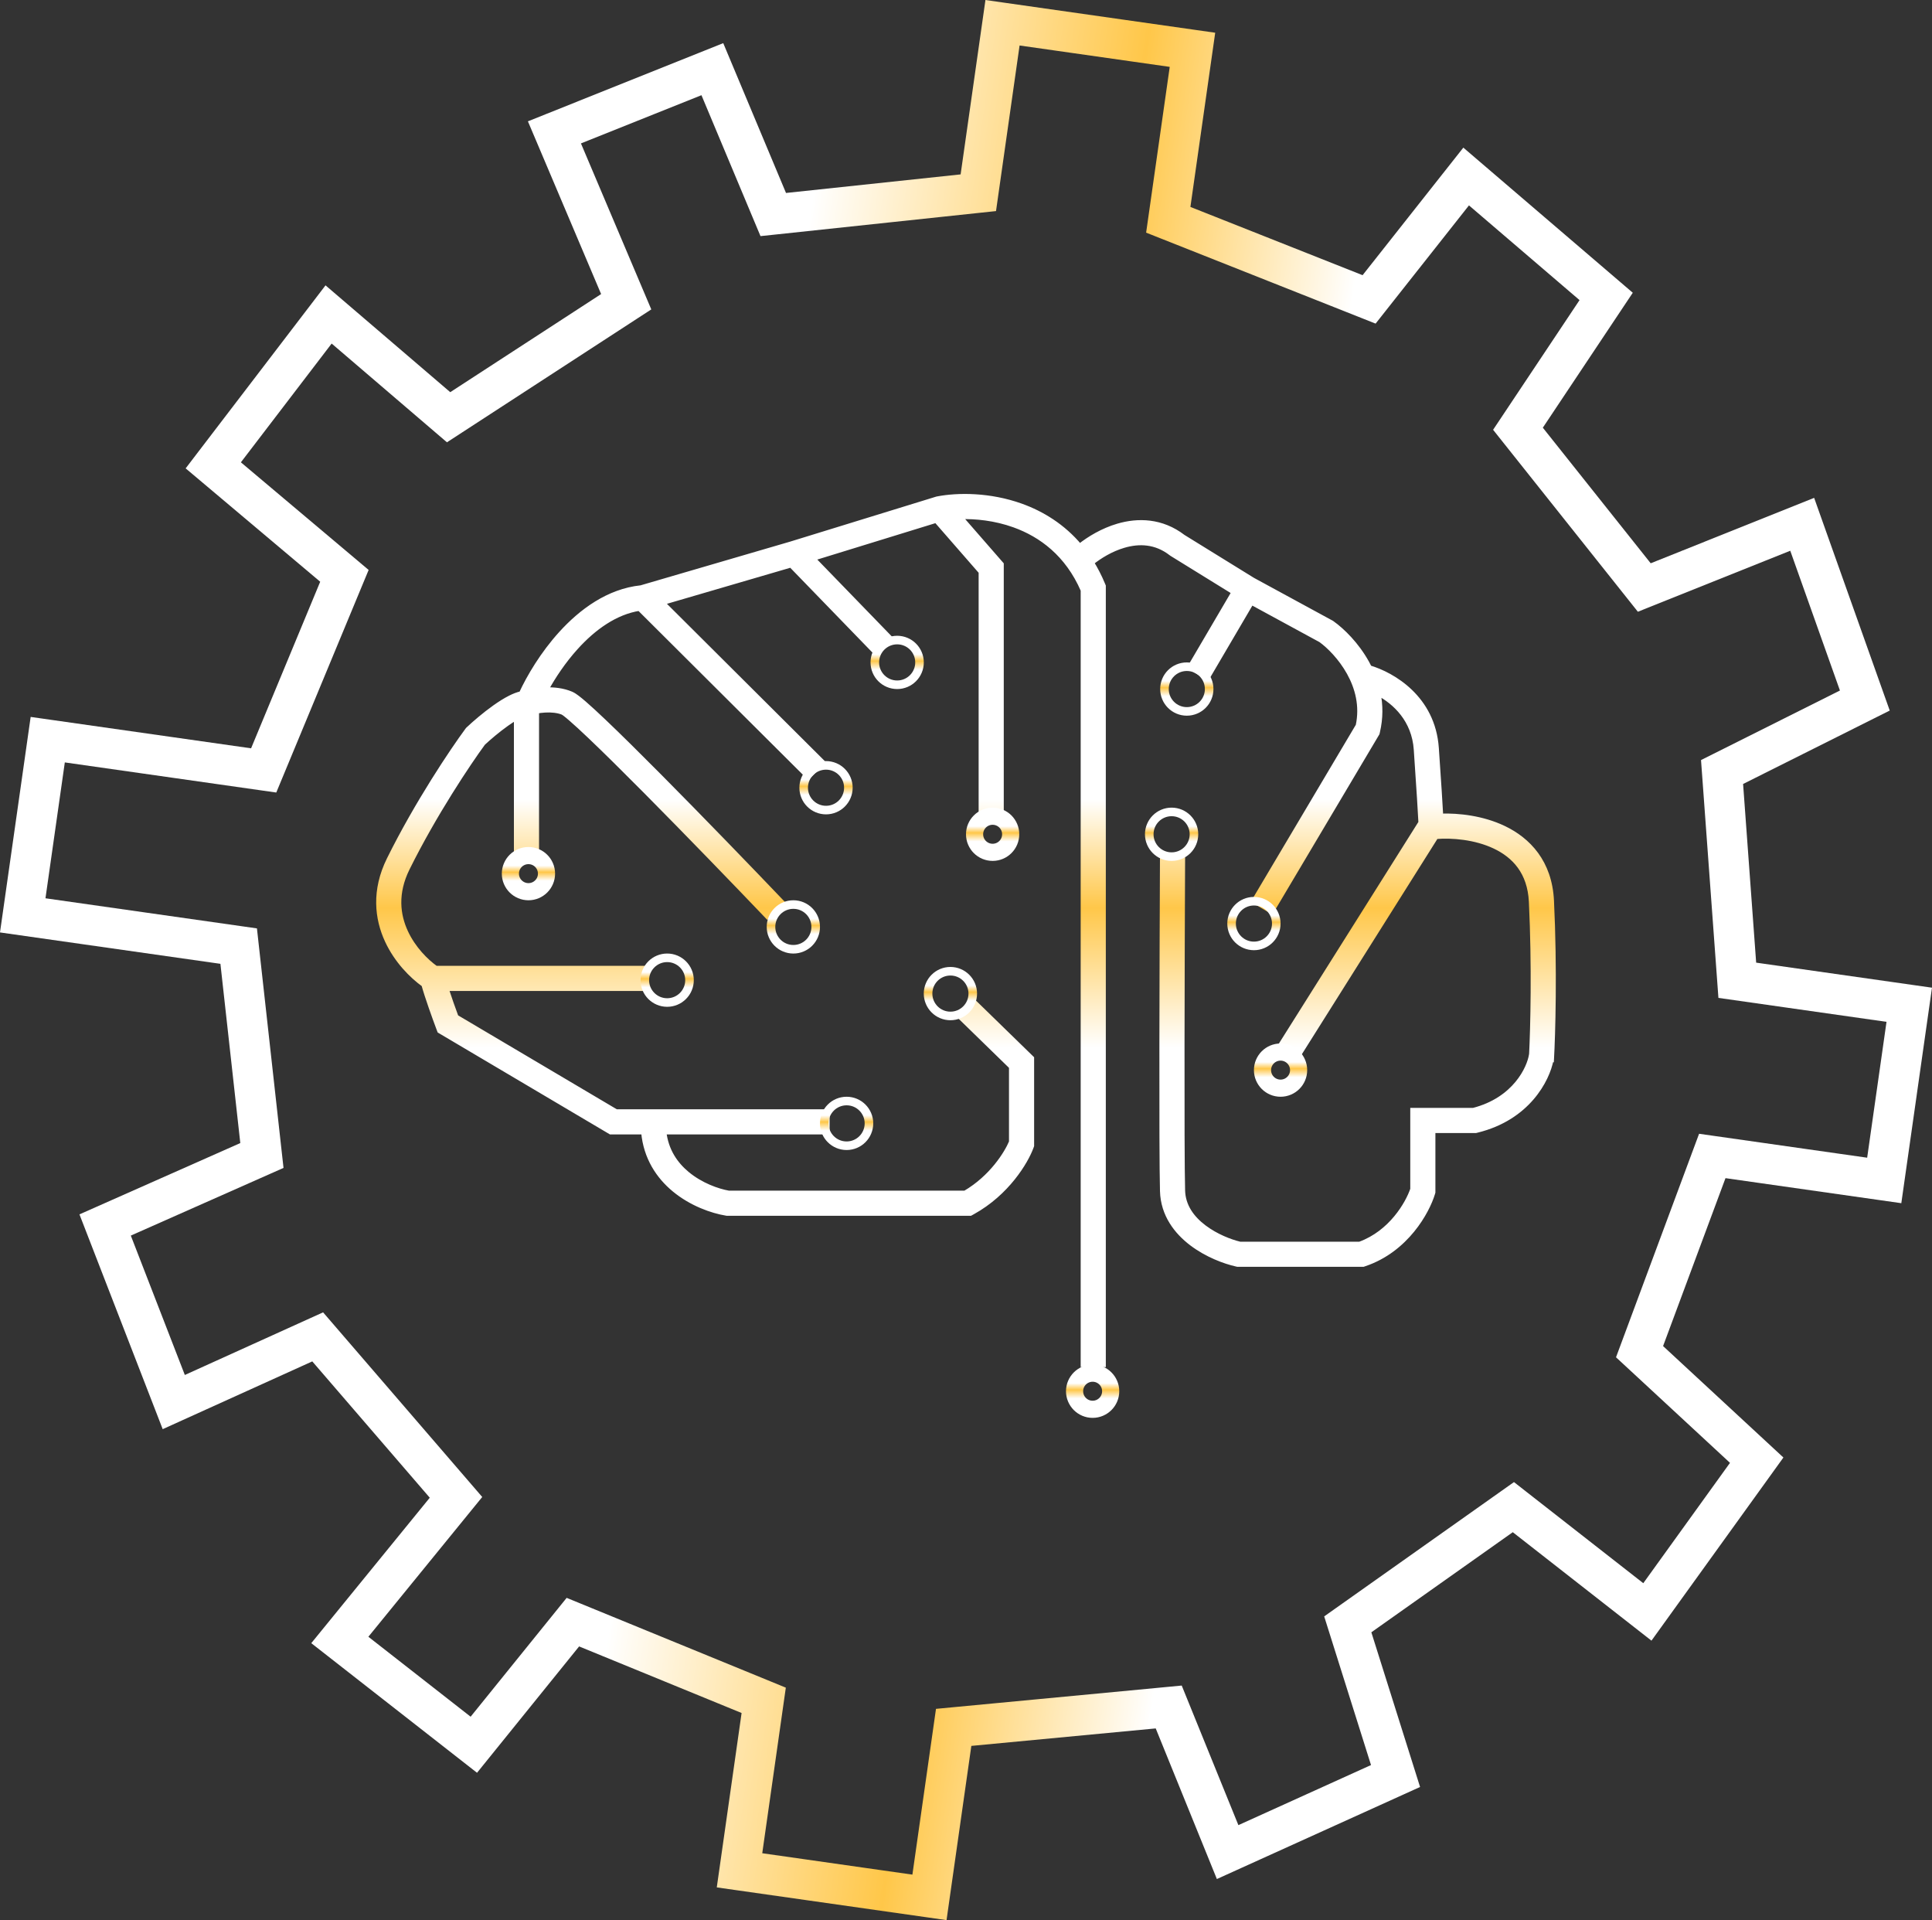 <svg xmlns="http://www.w3.org/2000/svg" fill="none" viewBox="20.06 20.52 192.18 190.96">
<rect x="20.06" y="20.52" width="192.18" height="190.96" fill="#333333" stroke="none"/>
<path fill-rule="evenodd" clip-rule="evenodd" d="M113.187 72.264L117.657 77.391V101.296H119.657V77.016V76.641L119.411 76.359L115.526 71.905C117.102 71.849 119.042 72.043 120.956 72.732C123.629 73.694 126.248 75.616 127.808 79.209V156.234H129.808V79.005V78.804L129.731 78.619C129.406 77.842 129.038 77.129 128.633 76.477C129.439 75.826 130.573 75.131 131.826 74.763C133.38 74.305 135.042 74.363 136.562 75.543L136.604 75.576L136.649 75.604L142.813 79.411L138.438 86.867L140.163 87.879L144.543 80.415L151.456 84.175C152.261 84.76 153.429 85.905 154.27 87.421C155.1 88.917 155.585 90.719 155.164 92.692L144.82 110.113L146.539 111.134L156.965 93.576L157.043 93.444L157.078 93.295C157.4 91.926 157.378 90.63 157.139 89.442C158.847 90.347 160.734 92.117 160.939 95.055C161.225 99.16 161.359 101.442 161.403 102.332L147.579 124.288L149.271 125.354L162.895 103.715C164.498 103.584 166.811 103.767 168.747 104.684C170.692 105.605 172.246 107.247 172.39 110.192C172.702 116.583 172.543 122.783 172.41 125.426L172.4 125.424C172.201 126.731 170.783 129.886 166.613 130.954H161.592H160.592V131.954V138.794C160.109 140.228 158.434 143.133 155.318 144.26H143.394C142.428 144.029 141.009 143.482 139.826 142.588C138.606 141.666 137.738 140.462 137.695 138.922C137.586 135.047 137.65 115.214 137.695 105.759L135.695 105.749C135.65 115.178 135.585 135.061 135.696 138.978C135.762 141.334 137.112 143.044 138.62 144.184C140.12 145.317 141.878 145.971 143.062 146.236L143.169 146.26H143.28H155.488H155.653L155.808 146.207C159.955 144.805 162.015 140.996 162.549 139.241L162.592 139.099V138.95V132.954H166.736H166.857L166.973 132.926C172.002 131.698 173.961 127.928 174.347 125.904L174.387 125.906C174.526 123.454 174.719 116.885 174.387 110.095C174.202 106.291 172.097 104.058 169.603 102.876C167.522 101.891 165.165 101.626 163.372 101.685C163.308 100.533 163.174 98.358 162.934 94.916C162.587 89.936 158.594 87.624 156.274 86.937C156.192 86.771 156.107 86.609 156.019 86.451C155.002 84.618 153.593 83.241 152.57 82.512L152.52 82.477L152.467 82.448L144.673 78.209L137.744 73.929C135.6 72.289 133.244 72.26 131.261 72.844C129.759 73.286 128.43 74.086 127.459 74.855C125.777 72.86 123.712 71.599 121.633 70.85C118.499 69.722 115.327 69.752 113.325 70.135L113.271 70.146L113.219 70.162L98.754 74.618L83.83 78.979C80.582 79.317 77.882 81.322 75.866 83.546C74.054 85.545 72.707 87.817 71.92 89.516C71.532 89.598 71.152 89.759 70.82 89.925C70.314 90.18 69.782 90.519 69.277 90.878C68.266 91.597 67.277 92.451 66.669 93.023L66.604 93.085L66.55 93.157C65.107 95.112 61.552 100.389 58.777 105.996C57.255 109.07 57.568 111.865 58.594 114.075C59.517 116.059 61.006 117.563 62.225 118.437C62.555 119.64 63.316 121.745 63.675 122.703L63.799 123.033L64.102 123.212L80.563 132.952L80.799 133.091H81.072H84.084C84.31 135.658 85.585 137.529 87.132 138.811C88.845 140.231 90.899 140.942 92.296 141.171L92.376 141.184H92.458H116.326H116.583L116.809 141.06C120.243 139.165 122.091 136.044 122.613 134.633L122.676 134.465V134.286V126.192V125.771L122.374 125.476L117.024 120.264L115.628 121.696L120.676 126.614V134.096C120.21 135.214 118.719 137.634 116.062 139.184H92.542C91.424 138.987 89.766 138.397 88.408 137.271C87.244 136.306 86.308 134.96 86.094 133.091H102.334V131.091H85.05H84.07H81.346L65.425 121.671C65.136 120.887 64.73 119.75 64.431 118.825H84.158V116.825H63.41C62.422 116.122 61.167 114.865 60.408 113.232C59.606 111.506 59.347 109.351 60.569 106.883C63.246 101.476 66.679 96.362 68.105 94.418C68.668 93.893 69.551 93.137 70.436 92.509C70.784 92.261 71.121 92.042 71.43 91.867V104.999H73.43V91.238C73.677 91.193 73.96 91.154 74.261 91.137C74.913 91.098 75.56 91.16 76.076 91.376L76.076 91.375L76.075 91.375C76.075 91.375 76.078 91.377 76.085 91.382L76.085 91.382C76.106 91.395 76.165 91.433 76.271 91.513C76.421 91.627 76.618 91.789 76.861 91.999C77.346 92.419 77.98 93.003 78.731 93.717C80.232 95.143 82.17 97.062 84.266 99.174C88.457 103.397 93.257 108.368 96.398 111.657L97.844 110.276C94.698 106.981 89.889 102 85.686 97.765C83.585 95.649 81.631 93.714 80.109 92.267C79.349 91.545 78.69 90.937 78.17 90.487C77.911 90.263 77.677 90.07 77.478 89.919C77.303 89.787 77.082 89.629 76.866 89.538C76.035 89.186 75.132 89.104 74.356 89.13C75.084 87.801 76.097 86.269 77.348 84.889C79.117 82.937 81.264 81.394 83.661 81.017L100.462 97.752L101.873 96.335L85.925 80.45L98.743 76.705L107.034 85.257L108.47 83.865L100.895 76.051L113.187 72.264Z" fill="url(#paint0_linear_3682_8242)"/>
<path d="M117.657 77.391H117.907V77.297L117.846 77.226L117.657 77.391ZM113.187 72.264L113.375 72.1L113.268 71.978L113.113 72.026L113.187 72.264ZM117.657 101.296H117.407V101.546H117.657V101.296ZM119.657 101.296V101.546H119.907V101.296H119.657ZM119.657 76.641H119.907V76.547L119.846 76.477L119.657 76.641ZM119.411 76.359L119.599 76.194L119.411 76.359ZM115.526 71.905L115.518 71.655L114.993 71.673L115.338 72.069L115.526 71.905ZM120.956 72.732L120.871 72.967L120.956 72.732ZM127.808 79.209H128.058V79.157L128.037 79.109L127.808 79.209ZM127.808 156.234H127.558V156.484H127.808V156.234ZM129.808 156.234V156.484H130.058V156.234H129.808ZM129.808 78.804H130.058V78.754L130.039 78.708L129.808 78.804ZM129.731 78.619L129.5 78.716L129.5 78.716L129.731 78.619ZM128.633 76.477L128.476 76.282L128.305 76.421L128.421 76.608L128.633 76.477ZM131.826 74.763L131.755 74.523L131.826 74.763ZM136.562 75.543L136.715 75.346L136.715 75.346L136.562 75.543ZM136.604 75.576L136.451 75.773L136.461 75.782L136.472 75.789L136.604 75.576ZM136.649 75.604L136.518 75.817V75.817L136.649 75.604ZM142.813 79.411L143.029 79.538L143.153 79.327L142.945 79.198L142.813 79.411ZM138.438 86.867L138.223 86.74L138.096 86.956L138.312 87.083L138.438 86.867ZM140.163 87.879L140.037 88.095L140.253 88.221L140.379 88.006L140.163 87.879ZM144.543 80.415L144.663 80.195L144.45 80.08L144.328 80.288L144.543 80.415ZM151.456 84.175L151.604 83.973L151.59 83.963L151.576 83.955L151.456 84.175ZM154.27 87.421L154.489 87.3L154.27 87.421ZM155.164 92.692L155.379 92.819L155.4 92.784L155.408 92.744L155.164 92.692ZM144.82 110.113L144.605 109.986L144.477 110.201L144.692 110.328L144.82 110.113ZM146.539 111.134L146.412 111.349L146.627 111.477L146.754 111.262L146.539 111.134ZM156.965 93.576L157.18 93.704V93.704L156.965 93.576ZM157.043 93.444L157.258 93.572L157.278 93.539L157.286 93.501L157.043 93.444ZM157.078 93.295L157.321 93.352V93.352L157.078 93.295ZM157.139 89.442L157.256 89.221L156.789 88.973L156.894 89.491L157.139 89.442ZM160.939 95.055L160.69 95.073L160.939 95.055ZM161.403 102.332L161.615 102.465L161.657 102.398L161.653 102.319L161.403 102.332ZM147.579 124.288L147.367 124.155L147.234 124.367L147.445 124.5L147.579 124.288ZM149.271 125.354L149.138 125.565L149.349 125.699L149.483 125.487L149.271 125.354ZM162.895 103.715L162.875 103.466L162.75 103.476L162.684 103.582L162.895 103.715ZM168.747 104.684L168.64 104.91H168.64L168.747 104.684ZM172.39 110.192L172.639 110.18L172.39 110.192ZM172.41 125.426L172.372 125.673L172.645 125.715L172.659 125.438L172.41 125.426ZM172.4 125.424L172.438 125.177L172.191 125.14L172.153 125.387L172.4 125.424ZM166.613 130.954V131.204H166.645L166.675 131.196L166.613 130.954ZM160.592 130.954V130.704H160.342V130.954H160.592ZM160.592 138.794L160.829 138.873L160.842 138.835V138.794H160.592ZM155.318 144.26V144.51H155.362L155.403 144.495L155.318 144.26ZM143.394 144.26L143.335 144.503L143.364 144.51H143.394V144.26ZM139.826 142.588L139.675 142.787L139.826 142.588ZM137.695 138.922L137.445 138.929L137.695 138.922ZM137.695 105.759L137.945 105.76L137.947 105.51L137.697 105.509L137.695 105.759ZM135.695 105.749L135.697 105.499L135.447 105.498L135.445 105.748L135.695 105.749ZM135.696 138.978L135.946 138.971L135.696 138.978ZM138.62 144.184L138.771 143.984L138.62 144.184ZM143.062 146.236L143.116 145.992H143.116L143.062 146.236ZM143.169 146.26L143.115 146.504L143.142 146.51H143.169V146.26ZM155.653 146.26V146.51H155.694L155.733 146.497L155.653 146.26ZM155.808 146.207L155.888 146.444L155.808 146.207ZM162.549 139.241L162.31 139.168V139.168L162.549 139.241ZM162.592 139.099L162.831 139.171L162.842 139.136V139.099H162.592ZM162.592 132.954V132.704H162.342V132.954H162.592ZM166.857 132.954V133.204H166.887L166.916 133.197L166.857 132.954ZM166.973 132.926L166.914 132.683L166.973 132.926ZM174.347 125.904L174.361 125.654L174.142 125.642L174.101 125.857L174.347 125.904ZM174.387 125.906L174.373 126.156L174.622 126.17L174.636 125.92L174.387 125.906ZM174.387 110.095L174.138 110.107L174.387 110.095ZM169.603 102.876L169.496 103.102H169.496L169.603 102.876ZM163.372 101.685L163.122 101.699L163.135 101.943L163.38 101.935L163.372 101.685ZM162.934 94.916L162.685 94.934L162.934 94.916ZM156.274 86.937L156.05 87.048L156.098 87.146L156.203 87.177L156.274 86.937ZM156.019 86.451L155.8 86.572V86.572L156.019 86.451ZM152.57 82.512L152.715 82.308L152.715 82.308L152.57 82.512ZM152.52 82.477L152.666 82.273L152.653 82.264L152.64 82.257L152.52 82.477ZM152.467 82.448L152.587 82.228L152.587 82.228L152.467 82.448ZM144.673 78.209L144.541 78.422L144.553 78.428L144.673 78.209ZM137.744 73.929L137.592 74.128L137.602 74.136L137.613 74.142L137.744 73.929ZM131.261 72.844L131.332 73.084L131.261 72.844ZM127.459 74.855L127.268 75.016L127.424 75.201L127.614 75.051L127.459 74.855ZM121.633 70.85L121.548 71.086V71.086L121.633 70.85ZM113.325 70.135L113.372 70.381L113.325 70.135ZM113.271 70.146L113.224 69.9L113.211 69.903L113.198 69.907L113.271 70.146ZM113.219 70.162L113.145 69.923L113.145 69.923L113.219 70.162ZM98.754 74.618L98.824 74.858L98.828 74.857L98.754 74.618ZM83.83 78.979L83.856 79.228L83.878 79.225L83.9 79.219L83.83 78.979ZM75.866 83.546L75.681 83.378L75.866 83.546ZM71.92 89.516L71.972 89.76L72.094 89.734L72.147 89.621L71.92 89.516ZM70.82 89.925L70.708 89.702H70.708L70.82 89.925ZM69.277 90.878L69.422 91.082L69.277 90.878ZM66.669 93.023L66.841 93.205L66.669 93.023ZM66.604 93.085L66.432 92.903L66.416 92.918L66.403 92.936L66.604 93.085ZM66.55 93.157L66.349 93.009H66.349L66.55 93.157ZM58.777 105.996L59.001 106.107L58.777 105.996ZM58.594 114.075L58.368 114.18H58.368L58.594 114.075ZM62.225 118.437L62.467 118.371L62.443 118.285L62.371 118.233L62.225 118.437ZM63.675 122.703L63.441 122.791L63.441 122.791L63.675 122.703ZM63.799 123.033L63.565 123.121L63.596 123.203L63.672 123.248L63.799 123.033ZM64.102 123.212L63.975 123.427H63.975L64.102 123.212ZM80.563 132.952L80.436 133.167L80.436 133.167L80.563 132.952ZM80.799 133.091L80.671 133.306L80.73 133.341H80.799V133.091ZM84.084 133.091L84.333 133.069L84.313 132.841H84.084V133.091ZM87.132 138.811L87.291 138.618L87.132 138.811ZM92.296 141.171L92.256 141.418H92.256L92.296 141.171ZM92.376 141.184L92.336 141.431L92.356 141.434H92.376V141.184ZM116.583 141.184V141.434H116.648L116.704 141.403L116.583 141.184ZM116.809 141.06L116.688 140.841L116.809 141.06ZM122.613 134.633L122.848 134.72V134.72L122.613 134.633ZM122.676 134.465L122.91 134.552L122.926 134.51V134.465H122.676ZM122.676 125.771H122.926V125.665L122.85 125.592L122.676 125.771ZM122.374 125.476L122.548 125.297L122.374 125.476ZM117.024 120.264L117.198 120.085L117.019 119.91L116.845 120.089L117.024 120.264ZM115.628 121.696L115.449 121.522L115.274 121.701L115.453 121.875L115.628 121.696ZM120.676 126.614H120.926V126.509L120.85 126.435L120.676 126.614ZM120.676 134.096L120.907 134.192L120.926 134.146V134.096H120.676ZM116.062 139.184V139.434H116.13L116.188 139.4L116.062 139.184ZM92.542 139.184L92.499 139.43L92.52 139.434H92.542V139.184ZM88.408 137.271L88.248 137.464L88.408 137.271ZM86.094 133.091V132.841H85.814L85.846 133.119L86.094 133.091ZM102.334 133.091V133.341H102.584V133.091H102.334ZM102.334 131.091H102.584V130.841H102.334V131.091ZM81.346 131.091L81.219 131.306L81.278 131.341H81.346V131.091ZM65.425 121.671L65.191 121.758L65.222 121.841L65.298 121.886L65.425 121.671ZM64.431 118.825V118.575H64.088L64.193 118.902L64.431 118.825ZM84.158 118.825V119.075H84.408V118.825H84.158ZM84.158 116.825H84.408V116.575H84.158V116.825ZM63.41 116.825L63.265 117.029L63.33 117.075H63.41V116.825ZM60.408 113.232L60.635 113.126L60.408 113.232ZM60.569 106.883L60.345 106.772L60.569 106.883ZM68.105 94.418L67.935 94.235L67.918 94.251L67.904 94.27L68.105 94.418ZM70.436 92.509L70.291 92.305L70.436 92.509ZM71.43 91.867H71.68V91.438L71.307 91.649L71.43 91.867ZM71.43 104.999H71.18V105.249H71.43V104.999ZM73.43 104.999V105.249H73.68V104.999H73.43ZM73.43 91.238L73.385 90.993L73.18 91.03V91.238H73.43ZM74.261 91.137L74.276 91.386L74.261 91.137ZM76.076 91.376L75.996 91.612L76.173 91.145L76.076 91.376ZM76.076 91.375L76.156 91.138L76.121 91.127L76.084 91.125L76.076 91.375ZM76.075 91.375L76.084 91.125L75.928 91.12L75.855 91.257L76.075 91.375ZM76.085 91.382L76.235 91.182L76.228 91.176L76.22 91.171L76.085 91.382ZM76.085 91.382L75.935 91.582L75.942 91.587L75.949 91.592L76.085 91.382ZM76.271 91.513L76.422 91.314L76.422 91.314L76.271 91.513ZM76.861 91.999L77.025 91.811L76.861 91.999ZM78.731 93.717L78.903 93.535L78.731 93.717ZM84.266 99.174L84.444 98.998L84.266 99.174ZM96.398 111.657L96.217 111.83L96.39 112.01L96.571 111.838L96.398 111.657ZM97.844 110.276L98.017 110.456L98.198 110.284L98.025 110.103L97.844 110.276ZM85.686 97.765L85.509 97.942L85.686 97.765ZM80.109 92.267L79.937 92.448L80.109 92.267ZM78.17 90.487L78.006 90.676L78.17 90.487ZM77.478 89.919L77.328 90.119L77.328 90.119L77.478 89.919ZM76.866 89.538L76.769 89.768L76.866 89.538ZM74.356 89.13L74.136 89.01L73.926 89.395L74.364 89.38L74.356 89.13ZM77.348 84.889L77.163 84.721L77.348 84.889ZM83.661 81.017L83.837 80.84L83.747 80.751L83.622 80.77L83.661 81.017ZM100.462 97.752L100.285 97.929L100.463 98.105L100.639 97.928L100.462 97.752ZM101.873 96.335L102.05 96.511L102.227 96.334L102.05 96.157L101.873 96.335ZM85.925 80.45L85.855 80.21L85.449 80.329L85.749 80.627L85.925 80.45ZM98.743 76.705L98.923 76.531L98.818 76.422L98.673 76.465L98.743 76.705ZM107.034 85.257L106.854 85.431L107.028 85.61L107.208 85.436L107.034 85.257ZM108.47 83.865L108.644 84.044L108.823 83.87L108.649 83.69L108.47 83.865ZM100.895 76.051L100.821 75.812L100.432 75.932L100.715 76.225L100.895 76.051ZM117.846 77.226L113.375 72.1L112.998 72.429L117.469 77.555L117.846 77.226ZM117.907 101.296V77.391H117.407V101.296H117.907ZM119.657 101.046H117.657V101.546H119.657V101.046ZM119.407 77.016V101.296H119.907V77.016H119.407ZM119.407 76.641V77.016H119.907V76.641H119.407ZM119.222 76.523L119.469 76.805L119.846 76.477L119.599 76.194L119.222 76.523ZM115.338 72.069L119.222 76.523L119.599 76.194L115.715 71.74L115.338 72.069ZM121.04 72.497C119.091 71.795 117.119 71.598 115.518 71.655L115.535 72.154C117.086 72.1 118.992 72.291 120.871 72.967L121.04 72.497ZM128.037 79.109C126.446 75.444 123.768 73.479 121.04 72.497L120.871 72.967C123.489 73.91 126.05 75.787 127.579 79.308L128.037 79.109ZM128.058 156.234V79.209H127.558V156.234H128.058ZM129.808 155.984H127.808V156.484H129.808V155.984ZM129.558 79.005V156.234H130.058V79.005H129.558ZM129.558 78.804V79.005H130.058V78.804H129.558ZM129.5 78.716L129.577 78.901L130.039 78.708L129.961 78.523L129.5 78.716ZM128.421 76.608C128.818 77.25 129.18 77.951 129.5 78.716L129.961 78.523C129.632 77.734 129.257 77.009 128.846 76.345L128.421 76.608ZM131.755 74.523C130.464 74.903 129.301 75.617 128.476 76.282L128.79 76.671C129.578 76.036 130.683 75.359 131.897 75.002L131.755 74.523ZM136.715 75.346C135.116 74.104 133.365 74.049 131.755 74.523L131.897 75.002C133.395 74.561 134.968 74.622 136.408 75.741L136.715 75.346ZM136.757 75.378L136.715 75.346L136.408 75.741L136.451 75.773L136.757 75.378ZM136.781 75.391L136.735 75.363L136.472 75.789L136.518 75.817L136.781 75.391ZM142.945 79.198L136.781 75.391L136.518 75.817L142.682 79.624L142.945 79.198ZM138.654 86.993L143.029 79.538L142.598 79.285L138.223 86.74L138.654 86.993ZM140.29 87.663L138.565 86.651L138.312 87.083L140.037 88.095L140.29 87.663ZM144.328 80.288L139.948 87.753L140.379 88.006L144.759 80.541L144.328 80.288ZM151.576 83.955L144.663 80.195L144.424 80.635L151.337 84.394L151.576 83.955ZM154.489 87.3C153.628 85.749 152.435 84.577 151.604 83.973L151.309 84.377C152.088 84.943 153.23 86.062 154.052 87.542L154.489 87.3ZM155.408 92.744C155.846 90.697 155.34 88.834 154.489 87.3L154.052 87.542C154.861 89 155.325 90.74 154.919 92.639L155.408 92.744ZM145.035 110.241L155.379 92.819L154.949 92.564L144.605 109.986L145.035 110.241ZM146.667 110.919L144.947 109.898L144.692 110.328L146.412 111.349L146.667 110.919ZM156.75 93.449L146.324 111.007L146.754 111.262L157.18 93.704L156.75 93.449ZM156.828 93.317L156.75 93.449L157.18 93.704L157.258 93.572L156.828 93.317ZM156.835 93.237L156.8 93.387L157.286 93.501L157.321 93.352L156.835 93.237ZM156.894 89.491C157.127 90.647 157.148 91.906 156.835 93.237L157.321 93.352C157.652 91.945 157.63 90.613 157.384 89.392L156.894 89.491ZM161.188 95.038C160.975 91.985 159.011 90.151 157.256 89.221L157.022 89.662C158.682 90.543 160.493 92.249 160.69 95.073L161.188 95.038ZM161.653 102.319C161.608 101.427 161.475 99.144 161.188 95.038L160.69 95.073C160.976 99.177 161.109 101.457 161.153 102.344L161.653 102.319ZM147.79 124.421L161.615 102.465L161.191 102.198L147.367 124.155L147.79 124.421ZM149.404 125.142L147.712 124.077L147.445 124.5L149.138 125.565L149.404 125.142ZM162.684 103.582L149.059 125.221L149.483 125.487L163.107 103.848L162.684 103.582ZM168.854 104.458C166.867 103.517 164.506 103.333 162.875 103.466L162.916 103.964C164.489 103.836 166.756 104.017 168.64 104.91L168.854 104.458ZM172.639 110.18C172.565 108.664 172.127 107.469 171.446 106.532C170.767 105.597 169.855 104.932 168.854 104.458L168.64 104.91C169.584 105.357 170.422 105.974 171.042 106.826C171.66 107.677 172.07 108.775 172.14 110.204L172.639 110.18ZM172.659 125.438C172.793 122.789 172.952 116.58 172.639 110.18L172.14 110.204C172.451 116.585 172.293 122.776 172.16 125.413L172.659 125.438ZM172.363 125.672L172.372 125.673L172.447 125.179L172.438 125.177L172.363 125.672ZM166.675 131.196C170.958 130.099 172.435 126.851 172.647 125.462L172.153 125.387C171.966 126.612 170.608 129.672 166.551 130.712L166.675 131.196ZM161.592 131.204H166.613V130.704H161.592V131.204ZM160.592 131.204H161.592V130.704H160.592V131.204ZM160.842 131.954V130.954H160.342V131.954H160.842ZM160.842 138.794V131.954H160.342V138.794H160.842ZM155.403 144.495C158.617 143.332 160.332 140.349 160.829 138.873L160.355 138.714C159.886 140.107 158.252 142.933 155.233 144.025L155.403 144.495ZM143.394 144.51H155.318V144.01H143.394V144.51ZM139.675 142.787C140.892 143.707 142.344 144.266 143.335 144.503L143.452 144.017C142.512 143.792 141.127 143.258 139.976 142.388L139.675 142.787ZM137.445 138.929C137.491 140.57 138.419 141.838 139.675 142.787L139.976 142.388C138.793 141.494 137.985 140.353 137.945 138.915L137.445 138.929ZM137.445 105.758C137.4 115.209 137.336 135.049 137.445 138.929L137.945 138.915C137.836 135.046 137.9 115.218 137.945 105.76L137.445 105.758ZM135.694 105.999L137.694 106.009L137.697 105.509L135.697 105.499L135.694 105.999ZM135.946 138.971C135.835 135.059 135.9 115.183 135.945 105.75L135.445 105.748C135.4 115.174 135.335 135.063 135.446 138.985L135.946 138.971ZM138.771 143.984C137.298 142.872 136.009 141.225 135.946 138.971L135.446 138.985C135.515 141.443 136.925 143.216 138.469 144.383L138.771 143.984ZM143.116 145.992C141.96 145.733 140.237 145.092 138.771 143.984L138.469 144.383C140.004 145.543 141.796 146.209 143.007 146.48L143.116 145.992ZM143.224 146.016L143.116 145.992L143.007 146.48L143.115 146.504L143.224 146.016ZM143.28 146.01H143.169V146.51H143.28V146.01ZM155.488 146.01H143.28V146.51H155.488V146.01ZM155.653 146.01H155.488V146.51H155.653V146.01ZM155.728 145.97L155.572 146.023L155.733 146.497L155.888 146.444L155.728 145.97ZM162.31 139.168C161.789 140.879 159.771 144.603 155.728 145.97L155.888 146.444C160.139 145.006 162.241 141.113 162.788 139.314L162.31 139.168ZM162.353 139.026L162.31 139.168L162.788 139.314L162.831 139.171L162.353 139.026ZM162.342 138.95V139.099H162.842V138.95H162.342ZM162.342 132.954V138.95H162.842V132.954H162.342ZM166.736 132.704H162.592V133.204H166.736V132.704ZM166.857 132.704H166.736V133.204H166.857V132.704ZM166.914 132.683L166.797 132.711L166.916 133.197L167.033 133.168L166.914 132.683ZM174.101 125.857C173.73 127.804 171.83 131.482 166.914 132.683L167.033 133.168C172.174 131.913 174.192 128.052 174.592 125.95L174.101 125.857ZM174.401 125.656L174.361 125.654L174.333 126.153L174.373 126.156L174.401 125.656ZM174.138 110.107C174.468 116.886 174.276 123.447 174.137 125.892L174.636 125.92C174.776 123.461 174.969 116.883 174.637 110.082L174.138 110.107ZM169.496 103.102C171.922 104.251 173.957 106.411 174.138 110.107L174.637 110.082C174.446 106.171 172.273 103.864 169.711 102.651L169.496 103.102ZM163.38 101.935C165.147 101.877 167.461 102.138 169.496 103.102L169.711 102.651C167.582 101.643 165.183 101.375 163.363 101.436L163.38 101.935ZM162.685 94.934C162.925 98.375 163.058 100.548 163.122 101.699L163.621 101.672C163.557 100.517 163.424 98.342 163.183 94.899L162.685 94.934ZM156.203 87.177C158.477 87.85 162.348 90.104 162.685 94.934L163.183 94.899C162.826 89.768 158.712 87.398 156.345 86.698L156.203 87.177ZM155.8 86.572C155.886 86.727 155.97 86.886 156.05 87.048L156.498 86.827C156.414 86.657 156.327 86.491 156.237 86.329L155.8 86.572ZM152.425 82.716C153.421 83.425 154.803 84.775 155.8 86.572L156.237 86.329C155.201 84.461 153.765 83.057 152.715 82.308L152.425 82.716ZM152.375 82.68L152.425 82.716L152.715 82.308L152.666 82.273L152.375 82.68ZM152.348 82.668L152.401 82.697L152.64 82.257L152.587 82.228L152.348 82.668ZM144.553 78.428L152.348 82.668L152.587 82.228L144.792 77.989L144.553 78.428ZM137.613 74.142L144.541 78.421L144.804 77.996L137.875 73.717L137.613 74.142ZM131.332 73.084C133.26 72.516 135.527 72.549 137.592 74.128L137.896 73.731C135.672 72.03 133.228 72.004 131.191 72.604L131.332 73.084ZM127.614 75.051C128.567 74.297 129.868 73.514 131.332 73.084L131.191 72.604C129.651 73.057 128.293 73.875 127.304 74.659L127.614 75.051ZM121.548 71.086C123.593 71.822 125.619 73.059 127.268 75.016L127.65 74.694C125.936 72.66 123.832 71.376 121.718 70.615L121.548 71.086ZM113.372 70.381C115.337 70.005 118.462 69.975 121.548 71.086L121.718 70.615C118.535 69.47 115.318 69.499 113.278 69.89L113.372 70.381ZM113.318 70.391L113.372 70.381L113.278 69.89L113.224 69.9L113.318 70.391ZM113.292 70.401L113.345 70.385L113.198 69.907L113.145 69.923L113.292 70.401ZM98.828 74.857L113.292 70.401L113.145 69.923L98.68 74.379L98.828 74.857ZM83.9 79.219L98.824 74.858L98.684 74.378L83.76 78.739L83.9 79.219ZM76.051 83.714C78.048 81.511 80.696 79.557 83.856 79.228L83.804 78.731C80.469 79.078 77.716 81.133 75.681 83.378L76.051 83.714ZM72.147 89.621C72.925 87.941 74.259 85.691 76.051 83.714L75.681 83.378C73.848 85.4 72.488 87.694 71.693 89.411L72.147 89.621ZM70.932 90.149C71.255 89.987 71.613 89.836 71.972 89.76L71.868 89.271C71.45 89.36 71.048 89.531 70.708 89.702L70.932 90.149ZM69.422 91.082C69.921 90.727 70.441 90.395 70.932 90.149L70.708 89.702C70.186 89.964 69.643 90.312 69.132 90.674L69.422 91.082ZM66.841 93.205C67.442 92.639 68.422 91.793 69.422 91.082L69.132 90.674C68.109 91.401 67.112 92.263 66.498 92.841L66.841 93.205ZM66.775 93.267L66.841 93.205L66.498 92.841L66.432 92.903L66.775 93.267ZM66.751 93.306L66.805 93.233L66.403 92.936L66.349 93.009L66.751 93.306ZM59.001 106.107C61.768 100.516 65.315 95.252 66.751 93.306L66.349 93.009C64.9 94.972 61.336 100.262 58.553 105.885L59.001 106.107ZM58.821 113.969C57.822 111.82 57.516 109.105 59.001 106.107L58.553 105.885C56.993 109.035 57.313 111.91 58.368 114.18L58.821 113.969ZM62.371 118.233C61.179 117.379 59.722 115.907 58.821 113.969L58.368 114.18C59.312 116.211 60.833 117.747 62.08 118.64L62.371 118.233ZM63.909 122.615C63.55 121.656 62.792 119.562 62.467 118.371L61.984 118.503C62.317 119.719 63.082 121.834 63.441 122.791L63.909 122.615ZM64.033 122.945L63.909 122.615L63.441 122.791L63.565 123.121L64.033 122.945ZM64.23 122.997L63.926 122.818L63.672 123.248L63.975 123.427L64.23 122.997ZM80.69 132.736L64.23 122.997L63.975 123.427L80.436 133.167L80.69 132.736ZM80.926 132.876L80.69 132.736L80.436 133.167L80.671 133.306L80.926 132.876ZM81.072 132.841H80.799V133.341H81.072V132.841ZM84.084 132.841H81.072V133.341H84.084V132.841ZM87.291 138.618C85.786 137.371 84.552 135.557 84.333 133.069L83.835 133.113C84.068 135.758 85.384 137.687 86.972 139.003L87.291 138.618ZM92.337 140.924C90.974 140.701 88.964 140.005 87.291 138.618L86.972 139.003C88.726 140.457 90.823 141.183 92.256 141.418L92.337 140.924ZM92.417 140.938L92.337 140.924L92.256 141.418L92.336 141.431L92.417 140.938ZM92.458 140.934H92.376V141.434H92.458V140.934ZM116.326 140.934H92.458V141.434H116.326V140.934ZM116.583 140.934H116.326V141.434H116.583V140.934ZM116.688 140.841L116.463 140.965L116.704 141.403L116.93 141.279L116.688 140.841ZM122.379 134.546C121.873 135.913 120.059 138.981 116.688 140.841L116.93 141.279C120.426 139.349 122.309 136.175 122.848 134.72L122.379 134.546ZM122.441 134.378L122.379 134.546L122.848 134.72L122.91 134.552L122.441 134.378ZM122.426 134.286V134.465H122.926V134.286H122.426ZM122.426 126.192V134.286H122.926V126.192H122.426ZM122.426 125.771V126.192H122.926V125.771H122.426ZM122.199 125.655L122.501 125.95L122.85 125.592L122.548 125.297L122.199 125.655ZM116.849 120.443L122.199 125.655L122.548 125.297L117.198 120.085L116.849 120.443ZM115.807 121.871L117.203 120.438L116.845 120.089L115.449 121.522L115.807 121.871ZM120.85 126.435L115.802 121.517L115.453 121.875L120.501 126.793L120.85 126.435ZM120.926 134.096V126.614H120.426V134.096H120.926ZM116.188 139.4C118.903 137.817 120.425 135.348 120.907 134.192L120.445 134C119.995 135.08 118.536 137.452 115.936 138.968L116.188 139.4ZM92.542 139.434H116.062V138.934H92.542V139.434ZM88.248 137.464C89.646 138.622 91.347 139.228 92.499 139.43L92.585 138.938C91.501 138.747 89.885 138.171 88.567 137.079L88.248 137.464ZM85.846 133.119C86.069 135.064 87.045 136.466 88.248 137.464L88.567 137.079C87.443 136.146 86.548 134.855 86.343 133.063L85.846 133.119ZM102.334 132.841H86.094V133.341H102.334V132.841ZM102.084 131.091V133.091H102.584V131.091H102.084ZM85.05 131.341H102.334V130.841H85.05V131.341ZM84.07 131.341H85.05V130.841H84.07V131.341ZM81.346 131.341H84.07V130.841H81.346V131.341ZM65.298 121.886L81.219 131.306L81.473 130.876L65.553 121.456L65.298 121.886ZM64.193 118.902C64.493 119.832 64.901 120.972 65.191 121.758L65.66 121.585C65.371 120.802 64.966 119.669 64.669 118.748L64.193 118.902ZM84.158 118.575H64.431V119.075H84.158V118.575ZM83.908 116.825V118.825H84.408V116.825H83.908ZM63.41 117.075H84.158V116.575H63.41V117.075ZM60.181 113.337C60.962 115.018 62.249 116.306 63.265 117.029L63.555 116.621C62.594 115.938 61.372 114.712 60.635 113.126L60.181 113.337ZM60.345 106.772C59.086 109.316 59.351 111.551 60.181 113.337L60.635 113.126C59.861 111.461 59.609 109.386 60.793 106.994L60.345 106.772ZM67.904 94.27C66.472 96.222 63.03 101.349 60.345 106.772L60.793 106.994C63.462 101.603 66.887 96.501 68.307 94.566L67.904 94.27ZM70.291 92.305C69.395 92.941 68.504 93.705 67.935 94.235L68.276 94.601C68.833 94.082 69.707 93.333 70.58 92.713L70.291 92.305ZM71.307 91.649C70.989 91.829 70.644 92.054 70.291 92.305L70.58 92.713C70.924 92.468 71.254 92.254 71.553 92.084L71.307 91.649ZM71.68 104.999V91.867H71.18V104.999H71.68ZM73.43 104.749H71.43V105.249H73.43V104.749ZM73.18 91.238V104.999H73.68V91.238H73.18ZM74.246 90.887C73.934 90.906 73.64 90.945 73.385 90.993L73.475 91.484C73.714 91.44 73.987 91.403 74.276 91.386L74.246 90.887ZM76.173 91.145C75.608 90.909 74.918 90.847 74.246 90.887L74.276 91.386C74.907 91.349 75.512 91.411 75.98 91.606L76.173 91.145ZM75.995 91.612L75.996 91.612L76.157 91.139L76.156 91.138L75.995 91.612ZM76.066 91.625L76.067 91.625L76.084 91.125L76.084 91.125L76.066 91.625ZM76.22 91.171C76.216 91.169 76.216 91.169 76.217 91.169C76.217 91.17 76.218 91.171 76.22 91.172C76.221 91.173 76.225 91.175 76.229 91.178C76.231 91.18 76.242 91.188 76.255 91.202C76.26 91.207 76.278 91.225 76.293 91.253C76.301 91.267 76.315 91.295 76.321 91.332C76.328 91.372 76.328 91.432 76.295 91.493L75.855 91.257C75.79 91.379 75.85 91.485 75.857 91.497C75.873 91.525 75.89 91.543 75.895 91.549C75.908 91.562 75.92 91.572 75.922 91.573C75.93 91.579 75.937 91.584 75.938 91.584C75.942 91.587 75.947 91.59 75.949 91.592L76.22 91.171ZM76.235 91.182L76.235 91.182L75.935 91.582L75.935 91.582L76.235 91.182ZM76.422 91.314C76.31 91.229 76.246 91.188 76.22 91.171L75.949 91.592C75.967 91.603 76.02 91.637 76.12 91.713L76.422 91.314ZM77.025 91.811C76.779 91.598 76.578 91.433 76.422 91.314L76.12 91.713C76.264 91.822 76.456 91.98 76.697 92.189L77.025 91.811ZM78.903 93.535C78.151 92.82 77.514 92.234 77.025 91.811L76.697 92.189C77.178 92.605 77.809 93.185 78.559 93.898L78.903 93.535ZM84.444 98.998C82.347 96.886 80.407 94.965 78.903 93.535L78.559 93.898C80.057 95.322 81.993 97.239 84.089 99.35L84.444 98.998ZM96.579 111.484C93.437 108.194 88.636 103.222 84.444 98.998L84.089 99.35C88.278 103.571 93.077 108.541 96.217 111.83L96.579 111.484ZM97.672 110.095L96.225 111.476L96.571 111.838L98.017 110.456L97.672 110.095ZM85.509 97.942C89.71 102.174 94.518 107.154 97.664 110.448L98.025 110.103C94.878 106.807 90.068 101.825 85.863 97.589L85.509 97.942ZM79.937 92.448C81.456 93.892 83.408 95.826 85.509 97.942L85.863 97.589C83.762 95.472 81.806 93.535 80.281 92.086L79.937 92.448ZM78.006 90.676C78.522 91.122 79.178 91.727 79.937 92.448L80.281 92.086C79.52 91.363 78.858 90.752 78.334 90.298L78.006 90.676ZM77.328 90.119C77.52 90.265 77.749 90.454 78.006 90.676L78.334 90.298C78.072 90.072 77.834 89.875 77.629 89.72L77.328 90.119ZM76.769 89.768C76.953 89.846 77.153 89.986 77.328 90.119L77.629 89.72C77.454 89.587 77.21 89.412 76.964 89.308L76.769 89.768ZM74.364 89.38C75.12 89.355 75.983 89.436 76.769 89.768L76.964 89.308C76.088 88.937 75.145 88.854 74.347 88.88L74.364 89.38ZM77.163 84.721C75.896 86.119 74.872 87.668 74.136 89.01L74.575 89.25C75.296 87.935 76.298 86.42 77.533 85.057L77.163 84.721ZM83.622 80.77C81.146 81.159 78.951 82.748 77.163 84.721L77.533 85.057C79.284 83.126 81.383 81.628 83.7 81.264L83.622 80.77ZM100.638 97.575L83.837 80.84L83.484 81.195L100.285 97.929L100.638 97.575ZM101.696 96.158L100.285 97.575L100.639 97.928L102.05 96.511L101.696 96.158ZM85.749 80.627L101.697 96.512L102.05 96.157L86.102 80.273L85.749 80.627ZM98.673 76.465L85.855 80.21L85.996 80.69L98.813 76.945L98.673 76.465ZM107.213 85.083L98.923 76.531L98.564 76.879L106.854 85.431L107.213 85.083ZM108.296 83.685L106.86 85.077L107.208 85.436L108.644 84.044L108.296 83.685ZM100.715 76.225L108.29 84.038L108.649 83.69L101.074 75.877L100.715 76.225ZM113.113 72.026L100.821 75.812L100.969 76.29L113.26 72.503L113.113 72.026Z" fill="url(#paint1_linear_3682_8242)"/>
<circle cx="98.976" cy="112.704" r="2.223" stroke="url(#paint2_linear_3682_8242)" stroke-width="0.852"/>
<circle cx="72.626" cy="107.406" r="1.796" stroke="url(#paint3_linear_3682_8242)" stroke-width="1.705"/>
<circle cx="86.424" cy="118.001" r="2.223" stroke="url(#paint4_linear_3682_8242)" stroke-width="0.852"/>
<circle cx="104.274" cy="132.244" r="2.223" stroke="url(#paint5_linear_3682_8242)" stroke-width="0.852"/>
<circle cx="114.6" cy="119.336" r="2.223" stroke="url(#paint6_linear_3682_8242)" stroke-width="0.852"/>
<circle cx="102.226" cy="98.862" r="2.223" stroke="url(#paint7_linear_3682_8242)" stroke-width="0.852"/>
<circle cx="109.303" cy="86.399" r="2.223" stroke="url(#paint8_linear_3682_8242)" stroke-width="0.852"/>
<circle cx="118.799" cy="103.491" r="1.796" stroke="url(#paint9_linear_3682_8242)" stroke-width="1.705"/>
<circle cx="136.602" cy="103.491" r="2.223" stroke="url(#paint10_linear_3682_8242)" stroke-width="0.852"/>
<circle cx="138.115" cy="89.048" r="2.223" stroke="url(#paint11_linear_3682_8242)" stroke-width="0.852"/>
<circle cx="144.791" cy="112.371" r="2.223" stroke="url(#paint12_linear_3682_8242)" stroke-width="0.852"/>
<circle cx="147.44" cy="126.947" r="1.796" stroke="url(#paint13_linear_3682_8242)" stroke-width="1.705"/>
<circle cx="128.746" cy="158.883" r="1.796" stroke="url(#paint14_linear_3682_8242)" stroke-width="1.705"/>
<path fill-rule="evenodd" clip-rule="evenodd" d="M209.469 138.201L210.714 129.463L210.713 129.463L211.957 120.729L212.239 118.749L210.259 118.467L194.749 116.258L193.449 98.489L206.454 91.979L208.036 91.187L207.443 89.521L201.213 71.994L200.517 70.034L198.586 70.807L184.259 76.54L173.528 63.055L181.492 51.11L182.476 49.635L181.129 48.482L167.202 36.556L165.621 35.202L164.331 36.835L155.6 47.888L138.472 41.1L140.657 25.755L140.939 23.775L138.959 23.493L120.064 20.803L118.084 20.521L117.802 22.501L115.615 37.864L98.246 39.711L92.763 26.626L92.003 24.811L90.176 25.542L74.467 31.828L72.572 32.586L73.369 34.465L79.854 49.766L64.847 59.523L54.046 50.274L52.44 48.899L51.157 50.579L39.685 65.585L38.527 67.101L39.986 68.329L51.911 78.375L45.036 94.942L25.09 92.102L23.11 91.82L22.828 93.8L21.585 102.537L21.585 102.537L20.341 111.273L20.059 113.253L22.039 113.535L41.985 116.375L43.963 134.202L29.708 140.52L27.964 141.293L28.653 143.072L35.48 160.683L36.244 162.655L38.17 161.782L51.123 155.915L62.81 169.473L52.312 182.356L51.023 183.938L52.631 185.195L65.961 195.616L67.511 196.828L68.748 195.297L77.665 184.262L93.828 190.883L91.641 206.247L91.359 208.227L93.339 208.509L112.234 211.199L114.214 211.481L114.496 209.501L116.681 194.155L135.022 192.417L140.322 205.468L141.105 207.396L143 206.538L159.702 198.973L161.317 198.241L160.785 196.55L156.471 182.857L170.539 172.902L182.696 182.407L184.335 183.688L185.551 182L196.425 166.909L197.459 165.474L196.161 164.272L185.49 154.391L191.698 137.691L207.208 139.899L209.188 140.181L209.469 138.201ZM25.545 103.099L25.545 103.099L24.583 109.857L44.083 112.633L45.618 112.852L45.789 114.393L48.1 135.217L48.262 136.673L46.923 137.266L33.072 143.404L38.446 157.266L50.836 151.654L52.199 151.037L53.176 152.17L66.934 168.131L68.029 169.401L66.97 170.7L56.703 183.301L66.874 191.252L75.49 180.59L76.426 179.432L77.804 179.996L96.786 187.772L98.228 188.362L98.008 189.905L95.883 204.83L110.818 206.957L112.943 192.031L113.165 190.471L114.734 190.322L136.127 188.295L137.608 188.154L138.168 189.533L143.245 202.036L156.437 196.06L152.218 182.668L151.78 181.276L152.97 180.434L169.443 168.778L170.658 167.918L171.83 168.835L183.521 177.974L192.146 166.005L181.79 156.416L180.808 155.507L181.274 154.252L188.51 134.787L189.072 133.277L190.667 133.504L205.791 135.657L206.753 128.901L206.753 128.901L207.715 122.145L192.59 119.991L190.995 119.764L190.877 118.157L189.362 97.446L189.264 96.111L190.461 95.512L203.082 89.194L198.141 75.293L184.363 80.807L182.982 81.36L182.055 80.195L169.49 64.405L168.582 63.263L169.391 62.05L177.18 50.367L166.181 40.947L157.816 51.536L156.894 52.704L155.51 52.155L135.533 44.238L134.068 43.657L134.29 42.097L136.415 27.171L121.48 25.044L119.355 39.97L119.136 41.513L117.587 41.677L97.189 43.846L95.708 44.003L95.132 42.63L89.835 29.987L77.848 34.783L84.191 49.749L84.845 51.292L83.439 52.206L65.773 63.693L64.519 64.508L63.382 63.535L53.05 54.688L44.022 66.499L55.609 76.259L56.729 77.203L56.167 78.555L48.136 97.907L47.542 99.339L46.007 99.121L26.507 96.344L25.545 103.099Z" fill="url(#paint15_linear_3682_8242)"/>
<defs>
<linearGradient id="paint0_linear_3682_8242" x1="116.15" y1="69.896" x2="116.15" y2="156.234" gradientUnits="userSpaceOnUse">
<stop offset="0.349" stop-color="white"/>
<stop offset="0.474" stop-color="#FFC749"/>
<stop offset="0.635" stop-color="white"/>
</linearGradient>
<linearGradient id="paint1_linear_3682_8242" x1="116.15" y1="69.896" x2="116.15" y2="156.234" gradientUnits="userSpaceOnUse">
<stop offset="0.349" stop-color="white"/>
<stop offset="0.474" stop-color="#FFC749"/>
<stop offset="0.635" stop-color="white"/>
</linearGradient>
<linearGradient id="paint2_linear_3682_8242" x1="98.976" y1="110.055" x2="98.976" y2="115.352" gradientUnits="userSpaceOnUse">
<stop offset="0.349" stop-color="white"/>
<stop offset="0.474" stop-color="#FFC749"/>
<stop offset="0.635" stop-color="white"/>
</linearGradient>
<linearGradient id="paint3_linear_3682_8242" x1="72.626" y1="104.758" x2="72.626" y2="110.055" gradientUnits="userSpaceOnUse">
<stop offset="0.349" stop-color="white"/>
<stop offset="0.474" stop-color="#FFC749"/>
<stop offset="0.635" stop-color="white"/>
</linearGradient>
<linearGradient id="paint4_linear_3682_8242" x1="86.424" y1="115.352" x2="86.424" y2="120.65" gradientUnits="userSpaceOnUse">
<stop offset="0.349" stop-color="white"/>
<stop offset="0.474" stop-color="#FFC749"/>
<stop offset="0.635" stop-color="white"/>
</linearGradient>
<linearGradient id="paint5_linear_3682_8242" x1="104.274" y1="129.595" x2="104.274" y2="134.893" gradientUnits="userSpaceOnUse">
<stop offset="0.349" stop-color="white"/>
<stop offset="0.474" stop-color="#FFC749"/>
<stop offset="0.635" stop-color="white"/>
</linearGradient>
<linearGradient id="paint6_linear_3682_8242" x1="114.6" y1="116.688" x2="114.6" y2="121.985" gradientUnits="userSpaceOnUse">
<stop offset="0.349" stop-color="white"/>
<stop offset="0.474" stop-color="#FFC749"/>
<stop offset="0.635" stop-color="white"/>
</linearGradient>
<linearGradient id="paint7_linear_3682_8242" x1="102.226" y1="96.213" x2="102.226" y2="101.511" gradientUnits="userSpaceOnUse">
<stop offset="0.349" stop-color="white"/>
<stop offset="0.474" stop-color="#FFC749"/>
<stop offset="0.635" stop-color="white"/>
</linearGradient>
<linearGradient id="paint8_linear_3682_8242" x1="109.303" y1="83.751" x2="109.303" y2="89.048" gradientUnits="userSpaceOnUse">
<stop offset="0.349" stop-color="white"/>
<stop offset="0.474" stop-color="#FFC749"/>
<stop offset="0.635" stop-color="white"/>
</linearGradient>
<linearGradient id="paint9_linear_3682_8242" x1="118.799" y1="100.842" x2="118.799" y2="106.139" gradientUnits="userSpaceOnUse">
<stop offset="0.349" stop-color="white"/>
<stop offset="0.474" stop-color="#FFC749"/>
<stop offset="0.635" stop-color="white"/>
</linearGradient>
<linearGradient id="paint10_linear_3682_8242" x1="136.602" y1="100.842" x2="136.602" y2="106.139" gradientUnits="userSpaceOnUse">
<stop offset="0.349" stop-color="white"/>
<stop offset="0.474" stop-color="#FFC749"/>
<stop offset="0.635" stop-color="white"/>
</linearGradient>
<linearGradient id="paint11_linear_3682_8242" x1="138.115" y1="86.399" x2="138.115" y2="91.697" gradientUnits="userSpaceOnUse">
<stop offset="0.349" stop-color="white"/>
<stop offset="0.474" stop-color="#FFC749"/>
<stop offset="0.635" stop-color="white"/>
</linearGradient>
<linearGradient id="paint12_linear_3682_8242" x1="144.791" y1="109.722" x2="144.791" y2="115.02" gradientUnits="userSpaceOnUse">
<stop offset="0.349" stop-color="white"/>
<stop offset="0.474" stop-color="#FFC749"/>
<stop offset="0.635" stop-color="white"/>
</linearGradient>
<linearGradient id="paint13_linear_3682_8242" x1="147.44" y1="124.298" x2="147.44" y2="129.595" gradientUnits="userSpaceOnUse">
<stop offset="0.349" stop-color="white"/>
<stop offset="0.474" stop-color="#FFC749"/>
<stop offset="0.635" stop-color="white"/>
</linearGradient>
<linearGradient id="paint14_linear_3682_8242" x1="128.746" y1="156.234" x2="128.746" y2="161.531" gradientUnits="userSpaceOnUse">
<stop offset="0.349" stop-color="white"/>
<stop offset="0.474" stop-color="#FFC749"/>
<stop offset="0.635" stop-color="white"/>
</linearGradient>
<linearGradient id="paint15_linear_3682_8242" x1="210.713" y1="129.465" x2="21.585" y2="102.537" gradientUnits="userSpaceOnUse">
<stop offset="0.349" stop-color="white"/>
<stop offset="0.474" stop-color="#FFC749"/>
<stop offset="0.635" stop-color="white"/>
</linearGradient>
</defs>
</svg>